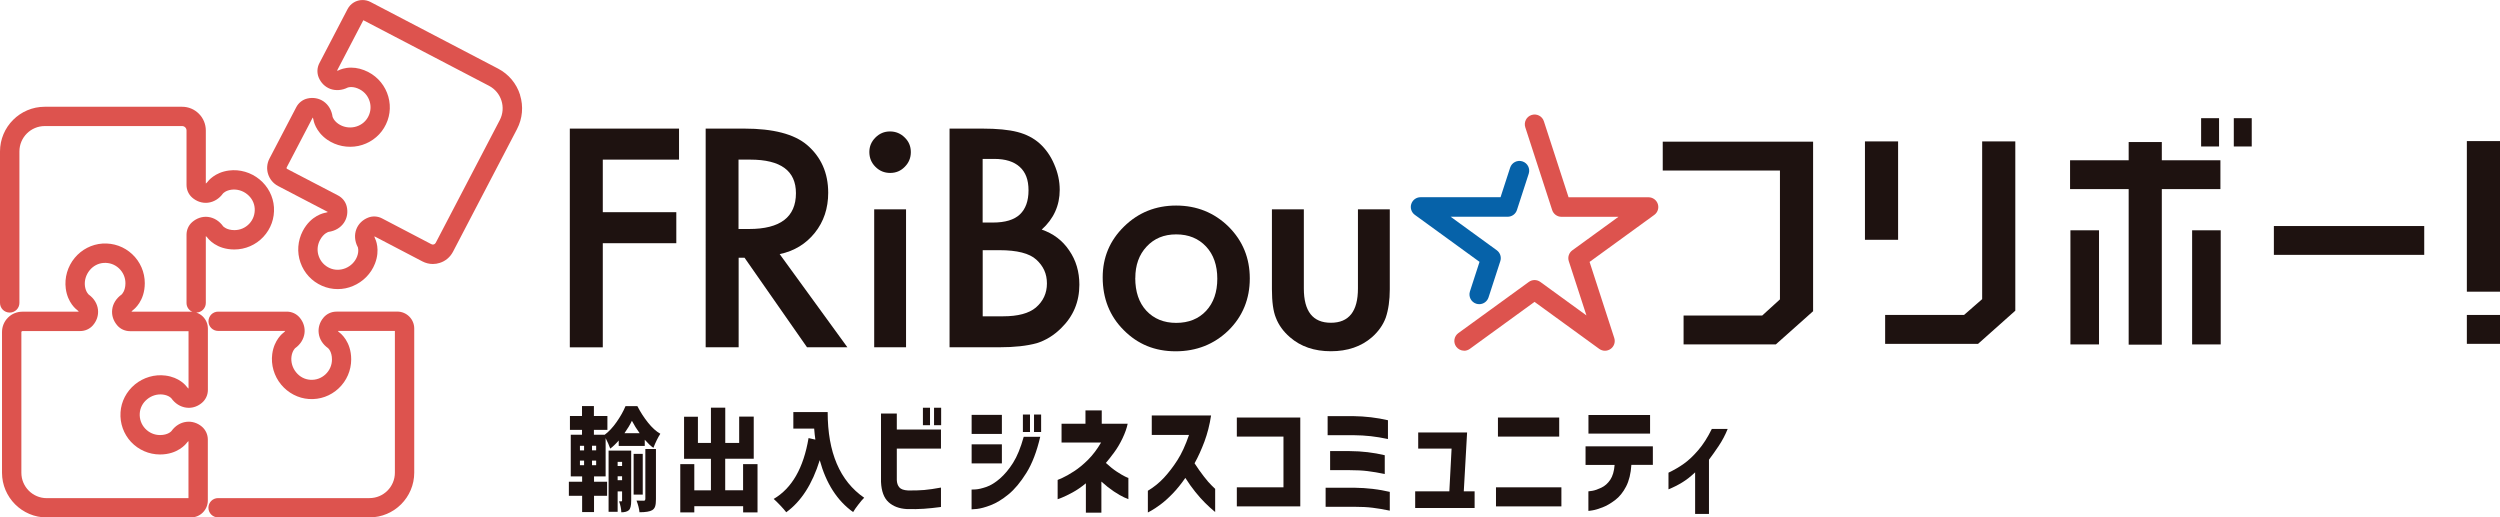 <?xml version="1.0" encoding="UTF-8"?>
<svg id="_レイヤー_2" data-name="レイヤー 2" xmlns="http://www.w3.org/2000/svg" width="148.99mm" height="30.84mm" viewBox="0 0 422.33 87.41">
  <g id="_レイヤー_1-2" data-name="レイヤー 1">
    <g>
      <g>
        <path d="M33.14,52.8h0c.9,0,1.63-.73,1.63-1.63v-11.28s.14,.08,.26,.24c.15,.21,1.52,2.01,4.56,2.01,1.85,0,3.63-.77,4.89-2.12,1.28-1.37,1.92-3.15,1.8-5.03-.12-1.81-1.01-3.52-2.44-4.69-1.44-1.18-3.32-1.74-5.16-1.5-2.42,.31-3.53,1.79-3.65,1.95-.12,.16-.22,.23-.26,.24v-8.94c0-1.07-.41-2.08-1.17-2.84-.76-.76-1.76-1.18-2.84-1.18H7.56c-4.17,0-7.56,3.39-7.56,7.56v25.58c0,.9,.73,1.63,1.64,1.63s1.64-.73,1.64-1.63V25.58c0-2.37,1.92-4.29,4.29-4.29H30.76c.2,0,.39,.08,.53,.22s.22,.33,.22,.53v9.19c0,.83,.34,1.6,.95,2.14,.75,.66,1.71,.98,2.67,.87,1-.12,1.91-.68,2.54-1.56,.02-.02,.45-.51,1.44-.64,.94-.12,1.92,.17,2.67,.79,.75,.61,1.19,1.46,1.25,2.38,.06,.96-.26,1.88-.92,2.58-.66,.7-1.55,1.08-2.51,1.08-1.3,0-1.87-.61-1.9-.64-.65-.91-1.56-1.47-2.56-1.59-.95-.11-1.91,.21-2.67,.87-.61,.53-.96,1.31-.96,2.14v11.53c0,.67,.41,1.25,1,1.5-.09,0-.17-.03-.26-.03h-10.04s.07-.14,.24-.26c.21-.15,2.01-1.54,2.01-4.56,0-1.85-.77-3.63-2.12-4.89-1.35-1.27-3.15-1.92-5.03-1.8-1.81,.12-3.52,1-4.7,2.43-1.19,1.45-1.74,3.33-1.5,5.17,.32,2.43,1.79,3.53,1.95,3.65,.16,.11,.22,.21,.24,.26H3.79c-.92,0-1.79,.35-2.44,1-.65,.65-1.01,1.52-1.01,2.44v23.76c0,4.17,3.39,7.56,7.56,7.56h24.35c1.58,0,2.86-1.29,2.86-2.87v-10.29c0-.85-.37-1.64-1-2.18-.76-.64-1.7-.93-2.64-.81-.99,.12-1.88,.68-2.5,1.55-.02,.03-.57,.68-1.93,.68-.96,0-1.85-.39-2.51-1.09-.66-.7-.98-1.62-.92-2.58,.06-.92,.5-1.77,1.25-2.38,.75-.62,1.72-.91,2.67-.79,.99,.13,1.41,.62,1.41,.62,.64,.9,1.54,1.46,2.53,1.59,.14,.02,.27,.03,.41,.03,.81,0,1.58-.29,2.23-.84,.64-.54,1.01-1.33,1.01-2.18v-10.36c0-.77-.3-1.49-.84-2.03-.32-.32-.71-.55-1.13-.68Zm-11,21.85c1.26,1.35,3.04,2.12,4.89,2.12,3.02,0,4.41-1.8,4.56-2.01,.11-.15,.2-.21,.25-.24v9.63H7.9c-2.37,0-4.29-1.92-4.29-4.29v-23.76s.02-.09,.06-.13c.03-.03,.08-.05,.12-.05H13.54c.83,0,1.6-.34,2.14-.95,.67-.76,.98-1.71,.87-2.67-.11-1-.68-1.91-1.56-2.54-.02-.02-.51-.45-.64-1.43-.12-.94,.17-1.91,.79-2.67,.61-.75,1.46-1.19,2.38-1.25,.98-.06,1.88,.26,2.58,.92,.7,.66,1.09,1.55,1.09,2.51,0,1.34-.65,1.91-.65,1.91h0c-.91,.65-1.48,1.56-1.59,2.56-.11,.96,.2,1.9,.87,2.67,.53,.61,1.31,.96,2.14,.96h9.89s0,9.69,0,9.69c-.05-.02-.14-.09-.25-.24-.2-.27-1.29-1.65-3.65-1.95-1.84-.24-3.72,.32-5.16,1.5-1.43,1.18-2.32,2.89-2.43,4.7-.12,1.88,.52,3.66,1.79,5.03Z" fill="#dd534e"/>
        <path d="M87.86,16.03c-.61-1.93-1.92-3.5-3.71-4.44L62.57,.32c-.41-.21-.86-.32-1.32-.32-1.07,0-2.05,.59-2.54,1.54l-4.76,9.13c-.39,.75-.43,1.62-.12,2.4,.38,.92,1.08,1.61,1.96,1.94,.92,.34,2.01,.25,2.94-.22,0,0,.22-.09,.6-.09,.46,0,.93,.13,1.42,.38,.85,.44,1.46,1.2,1.72,2.12,.26,.92,.12,1.89-.38,2.71-.48,.79-1.27,1.34-2.21,1.54-.95,.2-1.95,0-2.73-.54-.79-.55-.96-1.17-.97-1.2-.15-1.09-.69-2.01-1.51-2.58-.77-.53-1.75-.72-2.72-.5-.81,.18-1.51,.72-1.9,1.47l-4.53,8.68c-.42,.81-.51,1.75-.23,2.62,.28,.88,.88,1.59,1.69,2.02l8.4,4.38s-.13,.09-.34,.12c-.25,.04-2.49,.42-3.9,3.11-.85,1.64-1,3.58-.38,5.32,.62,1.77,1.91,3.16,3.63,3.92,.84,.37,1.73,.56,2.65,.56s1.75-.17,2.58-.52c1.71-.71,3.07-2.09,3.73-3.8,.91-2.34,.1-4.06,0-4.25-.09-.17-.1-.29-.09-.34l8.09,4.23c.55,.29,1.16,.44,1.77,.44h0c.39,0,.78-.06,1.15-.18,.98-.3,1.77-.97,2.25-1.88l10.82-20.73c.93-1.79,1.11-3.83,.51-5.76Zm-27.43,25.66s.27,.66-.11,1.65c-.34,.88-1.05,1.59-1.94,1.96-.88,.36-1.83,.36-2.67-.01-.88-.39-1.54-1.1-1.86-2.01-.32-.9-.25-1.87,.2-2.72,.62-1.18,1.45-1.39,1.45-1.39,1.11-.16,2.03-.7,2.6-1.54,.54-.79,.71-1.78,.47-2.77-.19-.78-.72-1.45-1.45-1.84l-8.62-4.49s-.07-.06-.09-.1c-.01-.04,0-.09,.01-.13l4.41-8.45s.09,.14,.11,.32c.03,.2,.34,2.03,2.33,3.42,1.51,1.05,3.44,1.44,5.27,1.06,1.81-.38,3.39-1.49,4.33-3.04,.98-1.61,1.24-3.48,.73-5.29-.5-1.78-1.72-3.29-3.36-4.14-.96-.5-1.95-.76-2.93-.76-1.1,0-1.84,.33-2.05,.43-.14,.07-.23,.09-.33,.09l4.45-8.53,21.23,11.08c2.1,1.1,2.91,3.69,1.82,5.79l-10.82,20.73c-.07,.13-.18,.23-.33,.27-.14,.05-.29,.03-.42-.04l-8.32-4.35c-.72-.38-1.6-.43-2.33-.14-.95,.37-1.66,1.06-2.01,1.96-.36,.94-.28,2,.2,2.96Z" fill="#dd534e"/>
        <path d="M67.12,52.64h-10.29c-.85,0-1.64,.37-2.18,1.01-.64,.76-.93,1.7-.81,2.64,.12,.99,.69,1.89,1.57,2.51,.03,.02,.67,.57,.67,1.92,0,.96-.39,1.85-1.09,2.51-.7,.65-1.6,.99-2.58,.92-.93-.06-1.77-.5-2.38-1.25-.62-.75-.91-1.73-.79-2.67,.13-.98,.62-1.41,.61-1.41,.9-.64,1.46-1.54,1.59-2.53,.12-.94-.17-1.88-.81-2.64-.54-.64-1.33-1.01-2.18-1.01h-11.6c-.9,0-1.63,.73-1.63,1.63s.73,1.63,1.63,1.63h11.33c-.02,.05-.09,.14-.23,.25-.17,.12-1.64,1.24-1.96,3.65-.24,1.83,.31,3.72,1.5,5.16,1.18,1.43,2.89,2.32,4.69,2.44,1.87,.13,3.67-.52,5.03-1.8,1.35-1.26,2.12-3.04,2.12-4.89,0-3.03-1.8-4.41-2.01-4.56-.15-.1-.21-.2-.24-.25h9.63v23.95c0,2.37-1.92,4.29-4.29,4.29h-25.58c-.9,0-1.63,.73-1.63,1.63s.73,1.63,1.63,1.63h25.58c4.17,0,7.56-3.39,7.56-7.56v-24.35c0-1.58-1.29-2.86-2.87-2.86Z" fill="#dd534e"/>
      </g>
      <g>
        <path d="M247.34,59.24c-.51,0-1.01-.24-1.34-.68-.54-.74-.37-1.77,.37-2.3l11.9-8.64c.58-.42,1.36-.42,1.94,0l7.79,5.66-2.98-9.16c-.22-.68,.02-1.42,.6-1.84l7.79-5.66h-9.63c-.71,0-1.35-.46-1.57-1.14l-4.54-13.98c-.28-.87,.19-1.8,1.06-2.08,.87-.28,1.8,.19,2.08,1.06l4.17,12.84h13.51c.71,0,1.35,.46,1.57,1.14,.22,.68-.02,1.42-.6,1.84l-10.93,7.94,4.17,12.85c.22,.68-.02,1.42-.6,1.84-.58,.42-1.36,.42-1.94,0l-10.93-7.94-10.93,7.94c-.29,.21-.63,.32-.97,.32h0Z" fill="#dd534e"/>
        <path d="M249.89,51.38c-.17,0-.34-.03-.51-.08-.87-.28-1.34-1.21-1.06-2.08l1.62-4.99-10.93-7.94c-.58-.42-.82-1.17-.6-1.84,.22-.68,.85-1.14,1.57-1.14h13.51l1.62-4.99c.28-.87,1.21-1.34,2.08-1.06,.87,.28,1.34,1.21,1.06,2.08l-1.99,6.13c-.22,.68-.85,1.14-1.57,1.14h-9.63l7.79,5.66c.58,.42,.82,1.17,.6,1.84l-1.99,6.13c-.23,.7-.87,1.14-1.57,1.14h0Z" fill="#0662a9"/>
      </g>
      <g>
        <path d="M114.7,26.96h-12.87v8.88h12.42v5.24h-12.42v17.59h-5.57V21.72h18.45v5.24Z" fill="#1e1210"/>
        <path d="M131.71,42.92l11.44,15.74h-6.82l-10.55-15.12h-1v15.12h-5.57V21.72h6.53c4.88,0,8.41,.92,10.58,2.75,2.39,2.04,3.59,4.74,3.59,8.09,0,2.62-.75,4.87-2.25,6.75-1.5,1.88-3.48,3.09-5.93,3.61Zm-6.94-4.24h1.77c5.28,0,7.92-2.02,7.92-6.05,0-3.78-2.57-5.67-7.71-5.67h-1.99v11.72Z" fill="#1e1210"/>
        <path d="M146.86,25.67c0-.94,.34-1.75,1.03-2.44,.69-.69,1.51-1.03,2.46-1.03s1.8,.34,2.49,1.03c.69,.67,1.03,1.49,1.03,2.46s-.34,1.8-1.03,2.49c-.67,.69-1.49,1.03-2.46,1.03s-1.8-.34-2.49-1.03c-.69-.69-1.03-1.52-1.03-2.51Zm6.2,9.69v23.3h-5.38v-23.3h5.38Z" fill="#1e1210"/>
        <path d="M160.41,58.67V21.72h5.55c2.47,0,4.44,.19,5.91,.57,1.48,.38,2.74,1.03,3.76,1.94,1.04,.94,1.86,2.11,2.46,3.52,.62,1.42,.93,2.86,.93,4.31,0,2.65-1.01,4.89-3.04,6.72,1.96,.67,3.51,1.84,4.64,3.52,1.15,1.66,1.72,3.59,1.72,5.79,0,2.89-1.02,5.33-3.06,7.32-1.23,1.23-2.61,2.08-4.14,2.56-1.67,.46-3.77,.69-6.29,.69h-8.45Zm5.58-21.08h1.75c2.07,0,3.59-.46,4.56-1.38,.96-.92,1.45-2.27,1.45-4.06s-.49-3.06-1.48-3.96c-.99-.9-2.42-1.35-4.31-1.35h-1.96v10.74Zm0,15.84h3.45c2.52,0,4.37-.49,5.55-1.48,1.24-1.07,1.87-2.42,1.87-4.07s-.6-2.93-1.79-4.02c-1.16-1.07-3.25-1.6-6.24-1.6h-2.82v11.17Z" fill="#1e1210"/>
        <path d="M186.28,46.85c0-3.37,1.2-6.23,3.61-8.59,2.41-2.36,5.34-3.54,8.8-3.54s6.43,1.19,8.85,3.56c2.39,2.38,3.59,5.3,3.59,8.76s-1.21,6.42-3.61,8.78c-2.42,2.34-5.4,3.52-8.92,3.52s-6.42-1.2-8.78-3.59c-2.36-2.36-3.54-5.33-3.54-8.9Zm5.5,.1c0,2.33,.62,4.17,1.87,5.53,1.28,1.37,2.96,2.06,5.05,2.06s3.79-.68,5.05-2.03c1.26-1.36,1.89-3.17,1.89-5.43s-.63-4.08-1.89-5.43c-1.28-1.37-2.96-2.06-5.05-2.06s-3.72,.69-5,2.06c-1.28,1.37-1.91,3.14-1.91,5.31Z" fill="#1e1210"/>
        <path d="M220.26,35.36v13.37c0,3.86,1.52,5.79,4.57,5.79s4.57-1.93,4.57-5.79v-13.37h5.38v13.49c0,1.87-.23,3.48-.69,4.83-.45,1.21-1.22,2.31-2.32,3.28-1.82,1.58-4.13,2.37-6.94,2.37s-5.1-.79-6.92-2.37c-1.12-.97-1.91-2.07-2.37-3.28-.45-1.08-.67-2.7-.67-4.83v-13.49h5.38Z" fill="#1e1210"/>
      </g>
      <g>
        <path d="M284.41,58.17h15.59l6.29-5.6V23.93h-25.4v4.87h19.8v21.77l-3,2.73h-13.28v4.88h0Z" fill="#1e1210"/>
        <path d="M318.46,58.08h15.7l6.29-5.6V23.88h-5.6v26.65l-3.06,2.67h-13.33v4.88h0Zm-3.41-17.57h5.6V23.88h-5.6v16.62h0Z" fill="#1e1210"/>
        <path d="M359.6,58.22h5.6V31.94h9.9v-4.87h-9.9v-3.08h-5.6v3.08h-9.9v4.87h9.9v26.29h0Z" fill="#1e1210"/>
        <path d="M384.13,43.05h25.4v-4.87h-25.4v4.87h0Z" fill="#1e1210"/>
        <path d="M416.73,58.08h5.6v-4.88h-5.6v4.88h0Zm0-8.81h5.6V23.83h-5.6v25.43h0Z" fill="#1e1210"/>
        <rect x="371.84" y="19.96" width="3.03" height="4.78" fill="#1e1210"/>
        <rect x="377.36" y="19.96" width="3.03" height="4.78" fill="#1e1210"/>
        <rect x="370.32" y="38.9" width="4.83" height="19.28" fill="#1e1210"/>
        <rect x="349.76" y="38.9" width="4.83" height="19.28" fill="#1e1210"/>
      </g>
      <g>
        <path d="M100.35,80.47v.9h2.21v2.38h-2.21v2.75h-2.01v-2.75h-2.24v-2.38h2.24v-.9h-1.92v-7.03h1.9v-.83h-2.04v-2.34h2.04v-1.68h2.01v1.68h2.28v2.34h-2.28v.83h1.82c.7-.52,1.37-1.23,2.01-2.15,.64-.92,1.15-1.81,1.51-2.69h2c.52,1.01,1.12,1.94,1.8,2.79,.68,.85,1.37,1.48,2.08,1.88-.41,.64-.8,1.43-1.17,2.38-.43-.29-.91-.75-1.46-1.37v1.05h-4.4v-.92c-.5,.58-.98,1.03-1.43,1.37-.19-.55-.45-1.14-.78-1.77v6.46h-1.96Zm-2.38-5.17v.78h.7v-.78h-.7Zm0,2.51v.77h.7v-.77h-.7Zm2.74-1.74v-.78h-.7v.78h.7Zm0,2.51v-.77h-.7v.77h.7Zm5.92-2.44v8.43c0,.85-.13,1.39-.41,1.62-.26,.23-.68,.35-1.26,.35-.02-.59-.15-1.21-.37-1.85h.41c.06,0,.09-.05,.09-.17v-1.51h-.75v3.45h-1.53v-10.34h3.82Zm-1.54,1.88h-.75v.7h.75v-.7Zm-.75,3.1h.75v-.67h-.75v.67Zm1.15-7.94h2.57c-.5-.68-.93-1.38-1.31-2.1-.31,.65-.73,1.35-1.26,2.1Zm3.09,3.49v6.88h-1.54v-6.88h1.54Zm.44,7.62v-8.45h1.79v8.49c0,.5-.04,.9-.13,1.19-.09,.29-.26,.51-.51,.66-.38,.23-1.1,.35-2.14,.35-.06-.62-.23-1.27-.5-1.97,.34,.01,.76,.02,1.25,.02,.16-.01,.23-.1,.23-.28Z" fill="#1e1210"/>
        <path d="M125.54,78.4h2.43v8.16h-2.43v-1.05h-8.25v1.05h-2.37v-8.16h2.37v4.43h2.81v-5.33h-4.54v-7.11h2.34v4.43h2.2v-5.96h2.42v5.96h2.35v-4.45h2.46v7.12h-4.82v5.33h3.02v-4.43Z" fill="#1e1210"/>
        <path d="M134.02,69.61h5.8c0,6.82,2.06,11.64,6.17,14.47-.26,.25-.59,.62-.97,1.13-.39,.5-.69,.93-.9,1.29-2.68-1.91-4.56-4.83-5.64-8.77-1.25,4.04-3.13,6.97-5.66,8.8-.22-.29-.55-.68-1-1.15-.45-.47-.82-.84-1.12-1.1,3.08-1.8,5.04-5.22,5.89-10.28l1.15,.26c-.08-.55-.15-1.17-.2-1.86h-3.52v-2.79Z" fill="#1e1210"/>
        <path d="M148.83,69.85h2.67v2.71h7.46v3.22h-7.46v5.31c.02,.52,.16,.93,.43,1.24,.26,.31,.75,.48,1.47,.52,1.02,.01,1.94-.01,2.74-.08,.8-.07,1.74-.21,2.82-.41v3.28c-1.05,.14-2,.24-2.88,.3-.87,.06-1.84,.08-2.89,.05-1.28-.07-2.31-.46-3.09-1.17-.78-.71-1.2-1.85-1.27-3.42v-11.55Zm7.08,1.97v-2.95h1.2v2.95h-1.2Zm1.88,0v-2.95h1.2v2.95h-1.2Z" fill="#1e1210"/>
        <path d="M164.14,73.3v-3.22h5.11v3.22h-5.11Zm11.59,.47c-.58,2.5-1.36,4.54-2.34,6.11-.98,1.57-1.99,2.79-3.04,3.64-1.05,.86-2.05,1.46-2.99,1.82-.94,.36-1.71,.56-2.31,.63-.6,.06-.9,.08-.92,.07v-3.34s.25,0,.71-.03c.46-.03,1.06-.17,1.79-.42s1.49-.72,2.29-1.41c.8-.7,1.54-1.58,2.22-2.66,.68-1.07,1.28-2.54,1.8-4.4h2.77Zm-11.59,4.51v-3.22h5.11v3.22h-5.11Zm8.66-5.31v-2.95h1.2v2.95h-1.2Zm1.88,0v-2.95h1.2v2.95h-1.2Z" fill="#1e1210"/>
        <path d="M179.33,74.74v-3.16h4.04v-2.26h2.75v2.26h4.38c-.15,.74-.44,1.56-.87,2.46-.43,.9-.91,1.71-1.44,2.42-.53,.71-.98,1.29-1.37,1.74,.65,.6,1.26,1.09,1.84,1.47,.58,.38,1.04,.65,1.39,.82,.35,.17,.54,.25,.57,.24v3.59s-.26-.1-.71-.3c-.45-.2-1.04-.54-1.75-1.01-.71-.48-1.41-1.03-2.1-1.66v5.25h-2.62v-4.96c-.77,.63-1.52,1.15-2.26,1.55-.74,.4-1.34,.69-1.79,.87-.46,.18-.7,.27-.72,.27v-3.26s.29-.12,.81-.35c.52-.23,1.17-.6,1.96-1.11,.79-.51,1.58-1.16,2.38-1.96,.8-.8,1.53-1.77,2.19-2.9h-6.68Z" fill="#1e1210"/>
        <path d="M194.57,73.48v-3.3h10.02c-.24,1.59-.62,3.06-1.12,4.41-.51,1.35-1.06,2.58-1.67,3.67,.52,.81,1.04,1.54,1.56,2.21,.52,.67,.96,1.19,1.34,1.55,.38,.36,.57,.55,.58,.56v3.92c-.63-.53-1.2-1.05-1.71-1.56-.51-.51-1.06-1.12-1.64-1.84-.58-.72-1.14-1.51-1.69-2.37-.71,1.03-1.43,1.92-2.17,2.68-.74,.76-1.42,1.37-2.05,1.83-.63,.46-1.13,.8-1.52,1.01s-.58,.32-.59,.32v-3.67c1.01-.6,1.92-1.34,2.73-2.21,.81-.88,1.57-1.87,2.27-2.97,.71-1.11,1.36-2.52,1.95-4.25h-6.31Z" fill="#1e1210"/>
        <path d="M208.94,73.75v-3.22h10.72v15.01h-10.72v-3.22h7.88v-8.57h-7.88Z" fill="#1e1210"/>
        <path d="M234.78,83.08v3.18c-1.05-.22-2.01-.38-2.9-.49-.89-.11-1.89-.16-3.01-.16h-4.93v-3.22h4.93c2.08,.03,4.05,.26,5.91,.7Zm-.31-12.1v3.18c-1.05-.22-2.01-.38-2.9-.48-.89-.1-1.9-.16-3.02-.17h-4.27v-3.22h4.27c2.08,.03,4.06,.26,5.93,.7Zm-.54,5.91v3.18c-1.05-.22-2.01-.38-2.9-.49-.89-.11-1.9-.16-3.02-.16h-3.31v-3.22h3.31c2.08,.01,4.06,.25,5.93,.7Z" fill="#1e1210"/>
        <path d="M239.58,75.78v-2.73h8.26l-.56,9.95h1.83v2.81h-10.04v-2.81h5.77l.38-7.22h-5.65Z" fill="#1e1210"/>
        <path d="M252.72,82.32h11.05v3.22h-11.05v-3.22Zm.33-8.57v-3.22h10.35v3.22h-10.35Z" fill="#1e1210"/>
        <path d="M267.85,78.53v-3.14h11.37v3.14h-3.63c-.09,1.46-.39,2.68-.89,3.65-.5,.97-1.12,1.74-1.86,2.3-.74,.56-1.45,.97-2.13,1.23-.68,.26-1.24,.43-1.69,.5-.45,.07-.68,.11-.69,.09v-3.3s.23-.02,.66-.09c.43-.07,.94-.25,1.53-.53,.59-.28,1.09-.72,1.5-1.33,.41-.61,.66-1.45,.74-2.51h-4.92Zm.49-5.29v-3.14h10.41v3.14h-10.41Z" fill="#1e1210"/>
        <path d="M291.86,72.46c-.41,1.01-.91,1.97-1.51,2.86-.6,.9-1.15,1.67-1.65,2.33v9.17h-2.34v-7.03c-.75,.71-1.48,1.28-2.19,1.71-.7,.43-1.47,.82-2.31,1.16v-2.81c.99-.48,1.87-.99,2.63-1.54,.77-.55,1.57-1.3,2.4-2.27,.83-.96,1.59-2.16,2.29-3.58h2.67Z" fill="#1e1210"/>
      </g>
    </g>
  </g>
</svg>